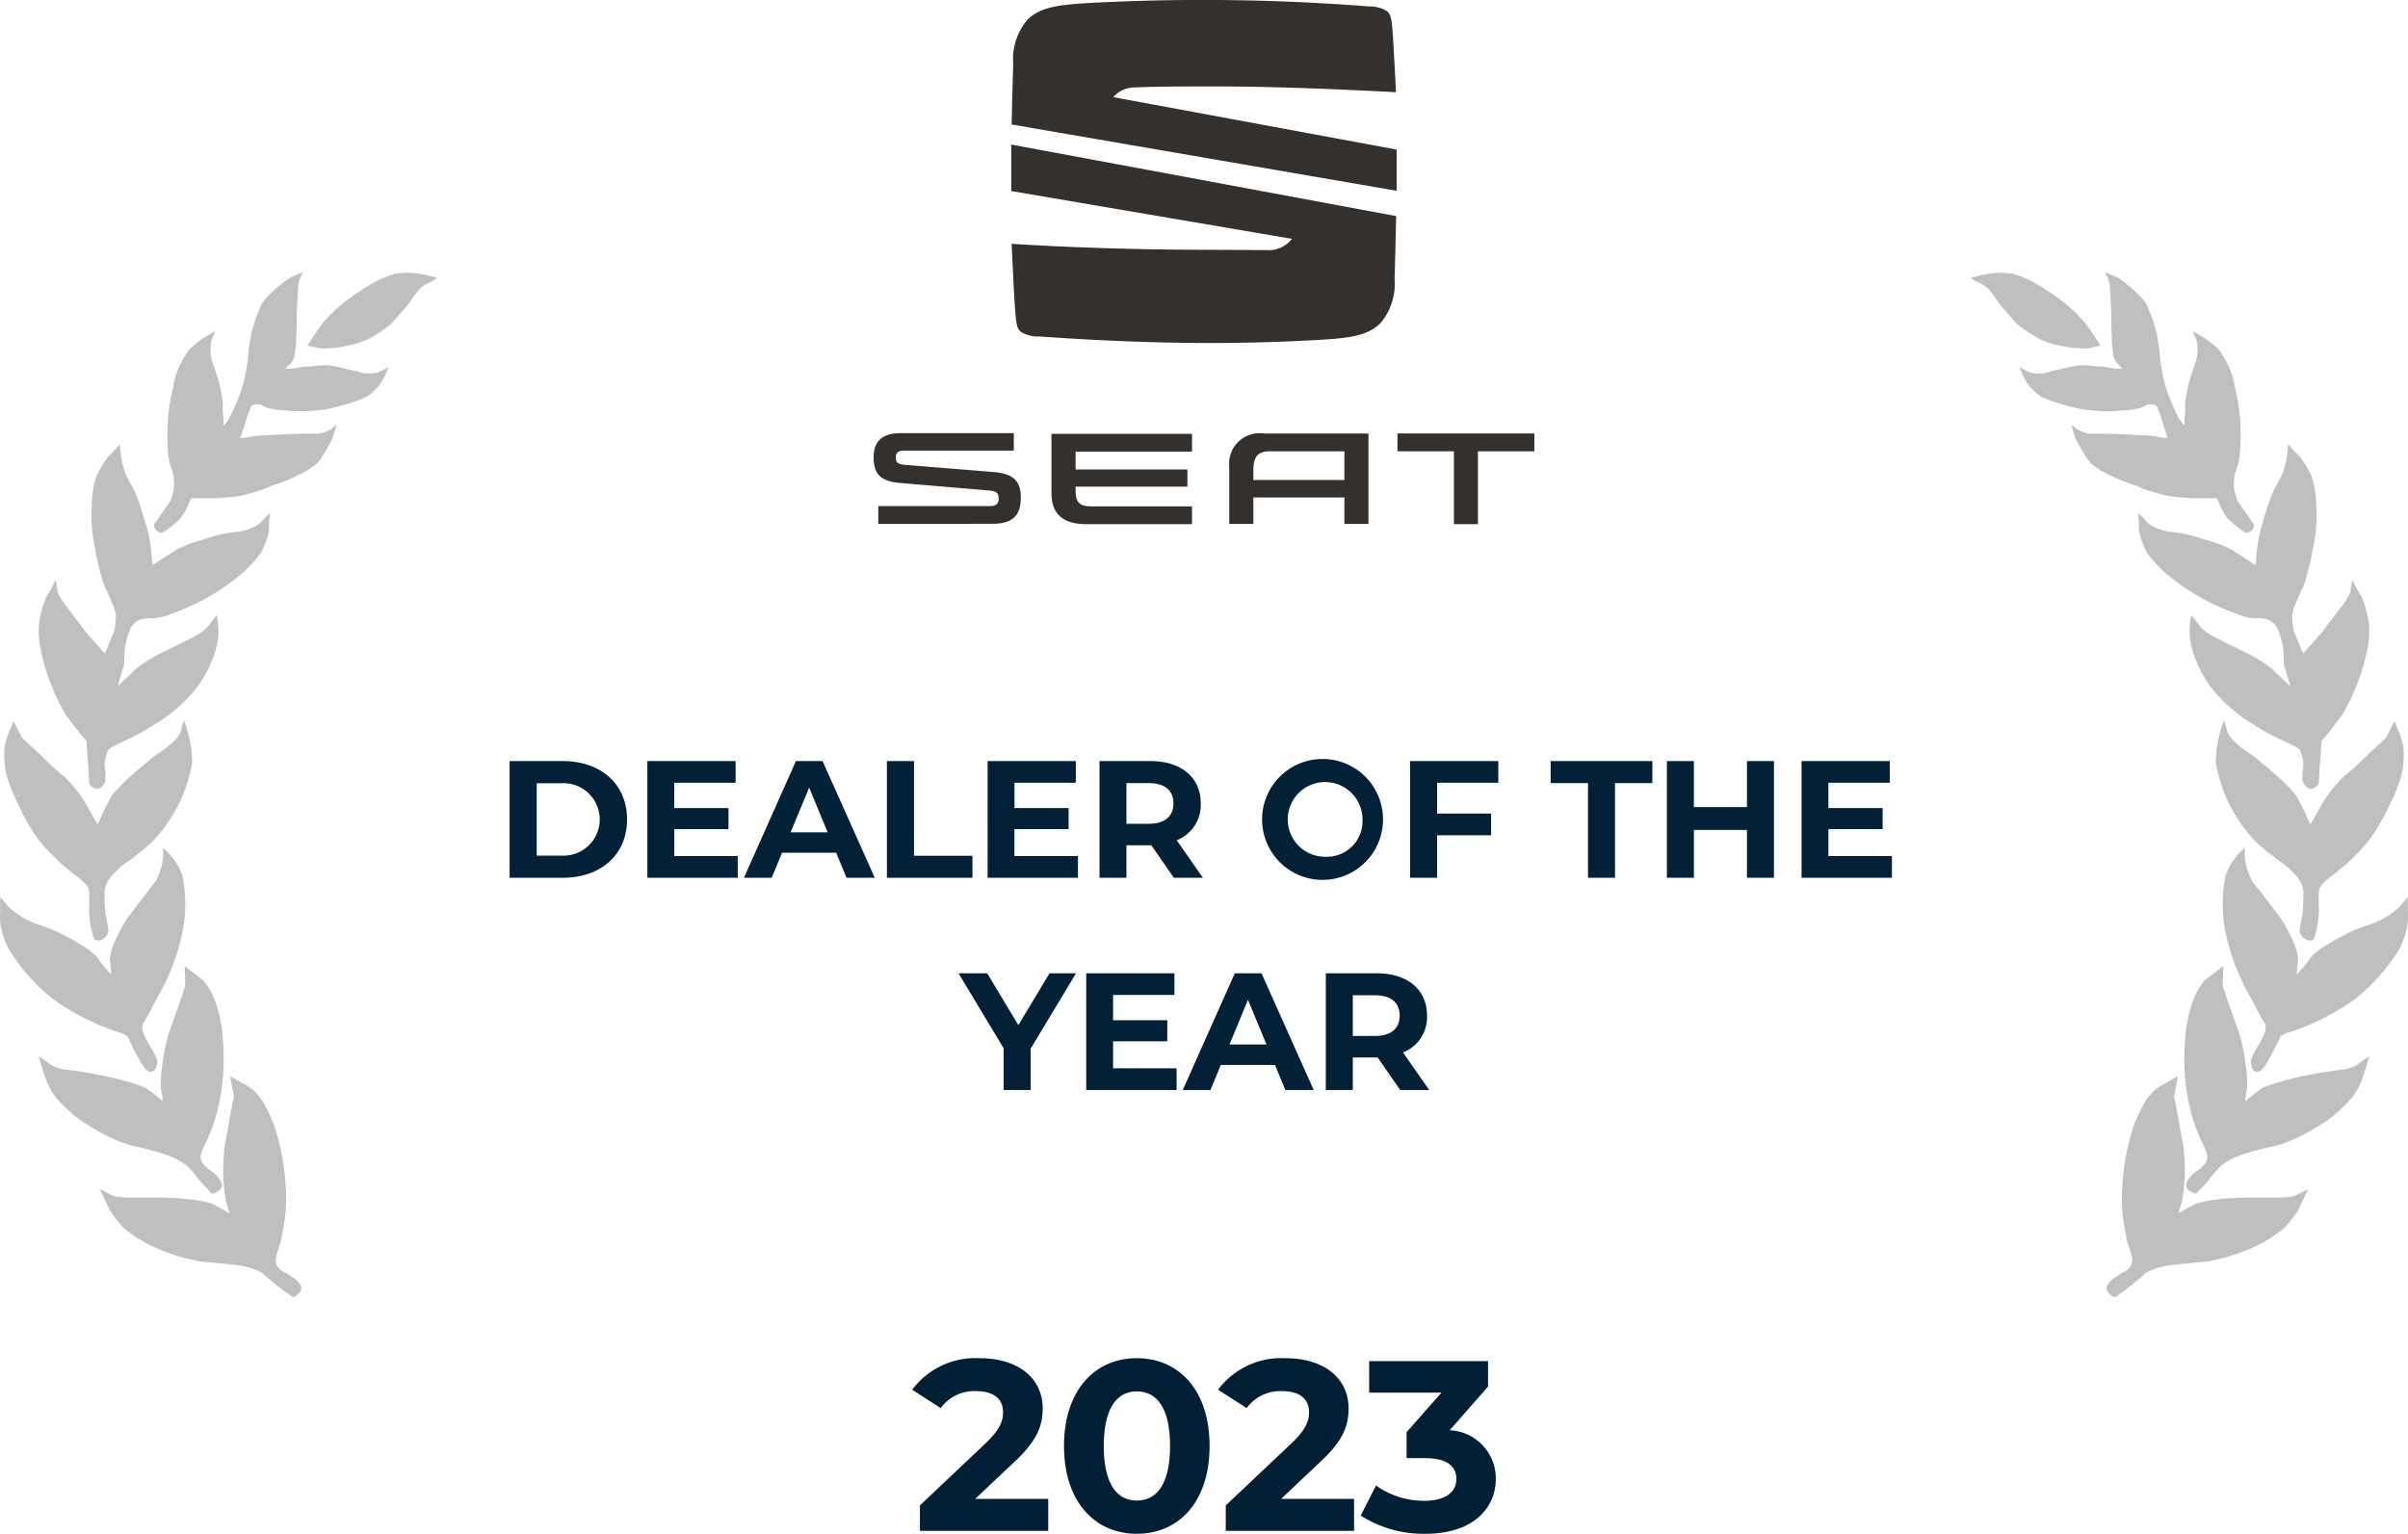 <svg xmlns="http://www.w3.org/2000/svg" width="158.83" height="101.192" viewBox="0 0 158.83 101.192"><g transform="translate(840.17 -562)"><g transform="translate(-840.17 561.912)"><path d="M33.614,58h3.5c2.519,0,4.246-1.518,4.246-3.85s-1.727-3.85-4.246-3.85h-3.5ZM35.4,56.537V51.763h1.628a2.391,2.391,0,1,1,0,4.774Zm9.077.033V54.788h3.575V53.4H44.473V51.73h4.048V50.3H42.7V58h5.962V56.57ZM55.835,58H57.7l-3.443-7.7H52.5L49.07,58H50.9l.682-1.65h3.575ZM52.15,55l1.221-2.948L54.592,55ZM58.5,58h5.643V56.548H60.286V50.3H58.5Zm8.41-1.43V54.788h3.575V53.4H66.913V51.73h4.048V50.3H65.143V58H71.1V56.57ZM79.342,58l-1.727-2.475A2.5,2.5,0,0,0,79.2,53.094c0-1.727-1.287-2.794-3.344-2.794H72.522V58H74.3V55.855h1.639L77.428,58ZM77.4,53.094c0,.836-.55,1.342-1.639,1.342H74.3V51.752h1.452C76.845,51.752,77.4,52.247,77.4,53.094Zm10.06,5.038a3.988,3.988,0,1,0-4.213-3.982A3.985,3.985,0,0,0,87.455,58.132Zm0-1.518a2.465,2.465,0,1,1,2.409-2.464A2.349,2.349,0,0,1,87.455,56.614ZM98.827,51.73V50.3H93.008V58H94.79V55.195h3.564v-1.43H94.79V51.73ZM104.743,58h1.782V51.752h2.464V50.3h-6.71v1.452h2.464Zm10.485-7.7v3.036h-3.5V50.3h-1.782V58h1.782V54.843h3.5V58h1.782V50.3Zm5.375,6.27V54.788h3.575V53.4H120.6V51.73h4.048V50.3h-5.819V58h5.962V56.57ZM70.977,64.3H69.228l-2.057,3.421L65.114,64.3H63.222L66.2,69.25V72h1.782V69.272Zm2.441,6.27V68.788h3.575V67.4H73.418V65.73h4.048V64.3H71.647V72h5.962V70.57ZM84.78,72h1.87l-3.443-7.7h-1.76L78.015,72h1.826l.682-1.65H84.1Zm-3.685-3,1.221-2.948L83.537,69Zm13.174,3-1.727-2.475a2.5,2.5,0,0,0,1.584-2.431c0-1.727-1.287-2.794-3.344-2.794H87.449V72h1.782V69.855H90.87L92.355,72Zm-1.947-4.906c0,.836-.55,1.342-1.639,1.342H89.231V65.752h1.452C91.772,65.752,92.322,66.247,92.322,67.094Z" fill="#022136"/><path d="M136.05,22.92a6.363,6.363,0,0,1-1.37-.39,10,10,0,0,1-1.62-1.05c-.12-.12-.48-.53-1.09-1.23q-.105-.135-.42-.6a4.915,4.915,0,0,0-.46-.56,2.392,2.392,0,0,0-.56-.35,1.9,1.9,0,0,1-.53-.32,11.271,11.271,0,0,1,1.2-.28,5.328,5.328,0,0,1,1.51,0,6.347,6.347,0,0,1,1.48.6,17.245,17.245,0,0,1,1.76,1.16,9.68,9.68,0,0,1,1.51,1.41,8.3,8.3,0,0,1,.56.77c.28.42.46.69.53.81-.54.12-.8.18-.77.18a7.432,7.432,0,0,1-1.72-.14Zm5.06,9.28a12.866,12.866,0,0,1-1.97-.77,5.836,5.836,0,0,1-1.27-.81,7.523,7.523,0,0,1-.67-1.05,3.5,3.5,0,0,1-.35-.7c-.02-.07-.06-.19-.11-.35s-.08-.29-.11-.39c.05,0,.12.05.21.14a.849.849,0,0,0,.25.18,2.335,2.335,0,0,0,.7.25h.91c.26,0,.7.01,1.34.04.56.02,1,.05,1.3.07a7.382,7.382,0,0,1,.84.07,4.556,4.556,0,0,0,.81.11q-.075-.21-.21-.6a4.7,4.7,0,0,0-.18-.56,5.147,5.147,0,0,0-.35-.95c-.07-.09-.26-.13-.56-.11a.42.42,0,0,0-.21.11,2.419,2.419,0,0,0-.25.11,5.96,5.96,0,0,1-1.3.18,8.6,8.6,0,0,1-1.9,0,7.861,7.861,0,0,1-1.69-.32,10.4,10.4,0,0,1-1.65-.56,3.347,3.347,0,0,1-.95-.88,5.2,5.2,0,0,1-.53-1.09c.05.02.16.08.35.18a2.062,2.062,0,0,0,.39.18,3.412,3.412,0,0,0,.88.04,9.183,9.183,0,0,1,1.12-.28,8.522,8.522,0,0,1,1.2-.25,6.9,6.9,0,0,1,1.16.07,4.257,4.257,0,0,1,.95.11,3.1,3.1,0,0,0,.74.04,1.789,1.789,0,0,0-.28-.28.79.79,0,0,1-.21-.28,1.135,1.135,0,0,1-.14-.56,3.879,3.879,0,0,1-.07-.81c-.02-.33-.04-.83-.04-1.51-.02-.68-.05-1.2-.07-1.55a3.772,3.772,0,0,0-.11-.84,2.269,2.269,0,0,0-.25-.53,7.385,7.385,0,0,1,.91.39,7.089,7.089,0,0,1,1.05.84,4.338,4.338,0,0,1,.77.84,11.486,11.486,0,0,1,.7,2c.05.28.11.67.18,1.16a10.32,10.32,0,0,0,.14,1.16,10.848,10.848,0,0,0,.35,1.44,16.935,16.935,0,0,0,.77,1.79,3.233,3.233,0,0,0,.39.49V27.7a4.9,4.9,0,0,0,.04-.98,9.762,9.762,0,0,1,.28-1.51c.05-.16.13-.42.25-.77.12-.33.2-.59.25-.77a3.679,3.679,0,0,0,0-1.05c0,.02-.09-.21-.28-.7.49.3.76.47.81.49a8.835,8.835,0,0,1,.88.7,6.368,6.368,0,0,1,.67,1.12,5.323,5.323,0,0,1,.42,1.41,14.214,14.214,0,0,1,.35,2.14,15.547,15.547,0,0,1-.04,2.46,5.769,5.769,0,0,1-.14.6c-.09.26-.15.45-.18.56a4.155,4.155,0,0,0-.04.88,3.471,3.471,0,0,0,.28.98c-.07-.14.15.16.67.91.21.33.32.47.32.42a.457.457,0,0,1-.11.49.415.415,0,0,1-.49.11l-.53-.39c-.3-.26-.48-.41-.53-.46a3.875,3.875,0,0,1-.46-.74,1.428,1.428,0,0,1-.14-.32,2.221,2.221,0,0,1-.14-.32h-1.51a16.145,16.145,0,0,1-1.65-.14,13.325,13.325,0,0,1-2-.6Zm9.14,46.9a8.386,8.386,0,0,0,.98-.07,3.38,3.38,0,0,0,.53-.25l.49-.25c-.4.84-.62,1.31-.67,1.41a7.3,7.3,0,0,1-.95,1.2,8.91,8.91,0,0,1-1.83,1.16,11.237,11.237,0,0,1-1.76.67,13.31,13.31,0,0,1-1.48.35c.19-.02-.29.02-1.44.14a13.751,13.751,0,0,0-1.44.18,4.94,4.94,0,0,0-1.2.46q.18-.075-1.2,1.02l-.74.53a.362.362,0,0,1-.32-.14c-.16-.14-.25-.25-.25-.32a.411.411,0,0,1,.11-.42,1.343,1.343,0,0,1,.42-.39,4.027,4.027,0,0,1,.49-.32,1.2,1.2,0,0,0,.46-.32.773.773,0,0,0,.18-.63,4.1,4.1,0,0,0-.14-.56l-.18-.53c-.19-.96-.29-1.62-.32-1.97a13.011,13.011,0,0,1,.04-2.25,15.356,15.356,0,0,1,.46-2.6,8.926,8.926,0,0,1,.88-2.21,3.514,3.514,0,0,1,.98-1.16c-.05.02.39-.22,1.3-.74-.16.91-.25,1.35-.25,1.3l.25,1.3c.28,1.59.41,2.33.39,2.21a16.479,16.479,0,0,1,.07,1.65,10.822,10.822,0,0,1-.18,1.72,7.724,7.724,0,0,1-.25.88,11.772,11.772,0,0,1,1.23-.67,7.2,7.2,0,0,1,1.27-.25c.57-.07,1.23-.12,2-.14h2.04Zm-4.68-43.38a9.258,9.258,0,0,1,1.62.63c-.02-.02.5.32,1.58,1.02.09-.91.14-1.36.14-1.34a7.8,7.8,0,0,1,.21-1.05c.26-.89.48-1.59.67-2.11a6.784,6.784,0,0,1,.39-.81c.19-.35.32-.61.39-.77a5.328,5.328,0,0,0,.28-1.2,4.419,4.419,0,0,0,.07-.7c.56.63.82.9.77.81a8.239,8.239,0,0,1,.77,1.27,6.6,6.6,0,0,1,.32,2.07,9.34,9.34,0,0,1-.11,2.14,21.351,21.351,0,0,1-.6,2.67,3.738,3.738,0,0,1-.28.7c-.16.38-.27.62-.32.74a4.277,4.277,0,0,0-.28.81,4.146,4.146,0,0,0,.14,1.2q.075.18.42,1.02c.09.23.15.35.18.35s.14-.13.35-.39c.3-.33.6-.66.88-.98.19-.26.48-.64.88-1.16.45-.59.62-.82.53-.7a6.443,6.443,0,0,0,.46-.77,4.067,4.067,0,0,1,.14-.81,7.676,7.676,0,0,0,.6,1.09,7.537,7.537,0,0,1,.49,1.79,5.729,5.729,0,0,1-.11,1.65,12.975,12.975,0,0,1-.7,2.39,13.193,13.193,0,0,1-1.02,2.07c.02-.05-.26.32-.84,1.09-.33.38-.48.55-.46.53,0-.05-.01.16-.04.63-.02.33-.06.81-.11,1.44-.02.45-.04.69-.04.74a.688.688,0,0,1-.35.32.415.415,0,0,1-.39-.04.828.828,0,0,1-.32-.46,3.223,3.223,0,0,1,0-.63,1.963,1.963,0,0,0,.04-.6,2.685,2.685,0,0,0-.25-.84,2.7,2.7,0,0,0-.46-.28c-1.03-.49-1.45-.69-1.27-.6a20.668,20.668,0,0,1-1.86-1.12,10.79,10.79,0,0,1-2-1.79,7.324,7.324,0,0,1-1.2-2,5.909,5.909,0,0,1-.46-1.83,7.4,7.4,0,0,1,.11-1.23c.09.09.32.38.67.84a4.749,4.749,0,0,0,1.16.74c.26.14.63.33,1.12.56s.87.42,1.12.56a9.692,9.692,0,0,1,1.41.95q-.285-.21,1.05,1.02c-.23-.82-.36-1.25-.39-1.3a3.791,3.791,0,0,1-.04-.6,3.118,3.118,0,0,0-.04-.6,4.918,4.918,0,0,0-.39-1.34,1.214,1.214,0,0,0-.67-.56,1.549,1.549,0,0,0-.56-.07,2.628,2.628,0,0,1-.6-.04,6.51,6.51,0,0,1-1.27-.42,14.5,14.5,0,0,1-1.83-.84,16.337,16.337,0,0,1-2.14-1.44,7.9,7.9,0,0,1-1.51-1.58,5.363,5.363,0,0,1-.53-1.41,8.788,8.788,0,0,0-.07-1.2,5.1,5.1,0,0,1,.67.67,3.3,3.3,0,0,0,.98.46,3.866,3.866,0,0,0,.67.11c.35.05.59.08.7.11a10.994,10.994,0,0,1,1.48.42Zm8.79,34.95a2.939,2.939,0,0,0,.98-.25c.12-.07.27-.18.46-.32.23-.16.39-.27.46-.32a12.19,12.19,0,0,1-.46,1.51,4.124,4.124,0,0,1-.74,1.3,9.755,9.755,0,0,1-1.58,1.44,18.256,18.256,0,0,1-1.62.95,10.383,10.383,0,0,1-1.41.6c-.16.05-.4.11-.7.18a6.136,6.136,0,0,0-.74.18,11.957,11.957,0,0,0-1.37.42,4.319,4.319,0,0,0-1.09.6,4.9,4.9,0,0,0-.56.6c-.23.3-.4.5-.49.6-.38.4-.59.62-.63.67-.05.02-.16-.01-.35-.11-.16-.09-.26-.18-.28-.25a.6.6,0,0,1,0-.42,3.231,3.231,0,0,1,.39-.49c.05-.05.2-.16.46-.35a1.777,1.777,0,0,0,.39-.42.707.707,0,0,0,.07-.63c-.05-.14-.12-.32-.21-.53a3.451,3.451,0,0,1-.25-.53,10,10,0,0,1-.63-1.86,13.094,13.094,0,0,1-.35-2.25,16.566,16.566,0,0,1,.04-2.6,8.844,8.844,0,0,1,.53-2.36,4.408,4.408,0,0,1,.77-1.3c-.07.07.33-.23,1.2-.91l-.04,1.3s.12.4.42,1.27c.54,1.5.79,2.2.74,2.11a13.6,13.6,0,0,1,.32,1.62,10.418,10.418,0,0,1,.14,1.72,7.013,7.013,0,0,0-.14.91,12.534,12.534,0,0,1,1.12-.88,7.819,7.819,0,0,1,1.23-.42,18.058,18.058,0,0,1,1.93-.46q.345-.075,1.02-.18c.47-.07.8-.12.98-.14Zm.35-19.44a18.251,18.251,0,0,0,1.48-1.37c.7-.63,1.1-1.01,1.2-1.12l.56-1.09a4.835,4.835,0,0,0,.32.81c.12.35.2.63.25.84a6,6,0,0,1-.14,2,10.672,10.672,0,0,1-.74,1.83,13.5,13.5,0,0,1-1.27,2.25,13.293,13.293,0,0,1-1.58,1.69c-.16.14-.39.33-.67.56-.33.26-.55.43-.67.53a2.339,2.339,0,0,0-.46.53,1.52,1.52,0,0,0-.04.39,2.888,2.888,0,0,0,0,.6v.6a7.224,7.224,0,0,1-.21,1.37c-.05.26-.12.41-.21.46A.5.5,0,0,1,152,62a.642.642,0,0,1-.32-.46,2.733,2.733,0,0,1,.07-.53,3.878,3.878,0,0,1,.11-.53,12.243,12.243,0,0,0,.07-1.62,1.917,1.917,0,0,0-.25-.7,5.168,5.168,0,0,0-1.34-1.27,17.27,17.27,0,0,1-1.48-1.2,9.878,9.878,0,0,1-2.71-5.31,7.9,7.9,0,0,1,.56-2.78c.14.52.22.81.25.88a2.4,2.4,0,0,0,.67.74,4.5,4.5,0,0,0,.63.49c.3.21.52.36.63.46q.6.5,1.41,1.2a12.242,12.242,0,0,1,1.12,1.16c.05.07.25.45.6,1.12a3.527,3.527,0,0,0,.18.42q.135.285.21.42c-.14.21.06-.15.6-1.09a9.309,9.309,0,0,1,.7-1.09,11.519,11.519,0,0,1,.98-1.09Zm4.11,8.05v.98a3.74,3.74,0,0,1-.04.95,6.239,6.239,0,0,1-.49,1.44,12.829,12.829,0,0,1-2.99,3.38,16,16,0,0,1-4.22,2.14,2.1,2.1,0,0,0-.6.25c-.05.02-.11.13-.18.32-.07.12-.18.33-.32.63a6.97,6.97,0,0,1-.35.63,2.1,2.1,0,0,1-.49.7.369.369,0,0,1-.46.04q-.135-.075-.21-.42a.933.933,0,0,1,.07-.49,7.718,7.718,0,0,1,.42-.77,6.165,6.165,0,0,0,.39-.77,1.089,1.089,0,0,0,.07-.67c.05.19-.27-.37-.95-1.69a14.072,14.072,0,0,1-1.55-3.8,9.377,9.377,0,0,1-.11-4.32,4.279,4.279,0,0,1,1.27-1.79,3.75,3.75,0,0,0,.04.98,4.65,4.65,0,0,0,.46,1.27c-.02-.05.32.39,1.02,1.3q.885,1.155,1.05,1.44a11.018,11.018,0,0,1,.74,1.51,3.842,3.842,0,0,1,.21.98c-.02-.16-.06.13-.11.88a8.528,8.528,0,0,0,.98-1.2,5.53,5.53,0,0,1,1.16-.84,12.341,12.341,0,0,1,1.83-.95c.16-.07.46-.18.88-.32a5.263,5.263,0,0,0,1.93-1.16c.02-.02.2-.23.53-.63Z" fill="#bfbfbf"/><path d="M22.78,22.92a6.362,6.362,0,0,0,1.37-.39,10,10,0,0,0,1.62-1.05c.12-.12.48-.53,1.09-1.23q.105-.135.42-.6a4.916,4.916,0,0,1,.46-.56,2.392,2.392,0,0,1,.56-.35,1.9,1.9,0,0,0,.53-.32,11.272,11.272,0,0,0-1.2-.28,5.328,5.328,0,0,0-1.51,0,6.347,6.347,0,0,0-1.48.6,17.245,17.245,0,0,0-1.76,1.16,9.68,9.68,0,0,0-1.51,1.41,8.3,8.3,0,0,0-.56.77c-.28.42-.46.69-.53.81.54.12.8.18.77.18a7.432,7.432,0,0,0,1.72-.14ZM17.72,32.2a12.866,12.866,0,0,0,1.97-.77,5.835,5.835,0,0,0,1.27-.81,7.522,7.522,0,0,0,.67-1.05,3.5,3.5,0,0,0,.35-.7c.02-.07.06-.19.11-.35s.08-.29.11-.39c-.05,0-.12.05-.21.14a.849.849,0,0,1-.25.18,2.335,2.335,0,0,1-.7.25h-.91c-.26,0-.7.01-1.34.04-.56.02-1,.05-1.3.07a7.382,7.382,0,0,0-.84.07,4.555,4.555,0,0,1-.81.11q.075-.21.21-.6a4.7,4.7,0,0,1,.18-.56,5.147,5.147,0,0,1,.35-.95c.07-.09.26-.13.56-.11a.42.42,0,0,1,.21.11,2.419,2.419,0,0,1,.25.11,5.96,5.96,0,0,0,1.3.18,8.6,8.6,0,0,0,1.9,0,7.861,7.861,0,0,0,1.69-.32,10.4,10.4,0,0,0,1.65-.56,3.348,3.348,0,0,0,.95-.88,5.2,5.2,0,0,0,.53-1.09c-.05.02-.16.08-.35.18a2.062,2.062,0,0,1-.39.18,3.412,3.412,0,0,1-.88.04,9.184,9.184,0,0,0-1.12-.28,8.522,8.522,0,0,0-1.2-.25,6.9,6.9,0,0,0-1.16.07,4.257,4.257,0,0,0-.95.11,3.1,3.1,0,0,1-.74.04,1.789,1.789,0,0,1,.28-.28.789.789,0,0,0,.21-.28,1.135,1.135,0,0,0,.14-.56,3.878,3.878,0,0,0,.07-.81c.02-.33.04-.83.04-1.51.02-.68.05-1.2.07-1.55a3.771,3.771,0,0,1,.11-.84,2.269,2.269,0,0,1,.25-.53,7.383,7.383,0,0,0-.91.39,7.089,7.089,0,0,0-1.05.84,4.339,4.339,0,0,0-.77.84,11.487,11.487,0,0,0-.7,2c-.05.28-.11.67-.18,1.16a10.32,10.32,0,0,1-.14,1.16,10.849,10.849,0,0,1-.35,1.44,16.934,16.934,0,0,1-.77,1.79,3.232,3.232,0,0,1-.39.49V27.7a4.9,4.9,0,0,1-.04-.98,9.765,9.765,0,0,0-.28-1.51c-.05-.16-.13-.42-.25-.77-.12-.33-.2-.59-.25-.77a3.679,3.679,0,0,1,0-1.05c0,.02.09-.21.28-.7-.49.3-.76.47-.81.49a8.833,8.833,0,0,0-.88.7,6.368,6.368,0,0,0-.67,1.12,5.323,5.323,0,0,0-.42,1.41,14.214,14.214,0,0,0-.35,2.14,15.547,15.547,0,0,0,.04,2.46,5.766,5.766,0,0,0,.14.6c.09.26.15.45.18.56a4.154,4.154,0,0,1,.04.88,3.471,3.471,0,0,1-.28.98c.07-.14-.15.16-.67.91-.21.33-.32.47-.32.42a.457.457,0,0,0,.11.49.415.415,0,0,0,.49.11l.53-.39c.3-.26.48-.41.53-.46a3.875,3.875,0,0,0,.46-.74,1.427,1.427,0,0,0,.14-.32,2.22,2.22,0,0,0,.14-.32h1.51a16.145,16.145,0,0,0,1.65-.14,13.325,13.325,0,0,0,2-.6ZM8.58,79.1a8.386,8.386,0,0,1-.98-.07,3.38,3.38,0,0,1-.53-.25l-.49-.25c.4.84.62,1.31.67,1.41a7.3,7.3,0,0,0,.95,1.2,8.911,8.911,0,0,0,1.83,1.16,11.237,11.237,0,0,0,1.76.67,13.311,13.311,0,0,0,1.48.35c-.19-.02.29.02,1.44.14a13.751,13.751,0,0,1,1.44.18,4.94,4.94,0,0,1,1.2.46q-.18-.075,1.2,1.02l.74.53a.362.362,0,0,0,.32-.14c.16-.14.25-.25.25-.32a.411.411,0,0,0-.11-.42,1.343,1.343,0,0,0-.42-.39,4.027,4.027,0,0,0-.49-.32,1.2,1.2,0,0,1-.46-.32.773.773,0,0,1-.18-.63,4.1,4.1,0,0,1,.14-.56l.18-.53c.19-.96.29-1.62.32-1.97a13.011,13.011,0,0,0-.04-2.25,15.357,15.357,0,0,0-.46-2.6,8.926,8.926,0,0,0-.88-2.21,3.514,3.514,0,0,0-.98-1.16c.05.02-.39-.22-1.3-.74.16.91.25,1.35.25,1.3l-.25,1.3c-.28,1.59-.41,2.33-.39,2.21a16.481,16.481,0,0,0-.07,1.65,10.822,10.822,0,0,0,.18,1.72,7.728,7.728,0,0,0,.25.88,11.771,11.771,0,0,0-1.23-.67,7.2,7.2,0,0,0-1.27-.25c-.57-.07-1.23-.12-2-.14H8.61Zm4.68-43.38a9.258,9.258,0,0,0-1.62.63c.02-.02-.5.32-1.58,1.02-.09-.91-.14-1.36-.14-1.34a7.8,7.8,0,0,0-.21-1.05c-.26-.89-.48-1.59-.67-2.11a6.781,6.781,0,0,0-.39-.81c-.19-.35-.32-.61-.39-.77a5.328,5.328,0,0,1-.28-1.2,4.416,4.416,0,0,1-.07-.7c-.56.63-.82.9-.77.81a8.238,8.238,0,0,0-.77,1.27,6.6,6.6,0,0,0-.32,2.07,9.34,9.34,0,0,0,.11,2.14,21.352,21.352,0,0,0,.6,2.67,3.737,3.737,0,0,0,.28.7c.16.38.27.62.32.74a4.277,4.277,0,0,1,.28.81,4.146,4.146,0,0,1-.14,1.2q-.075.18-.42,1.02c-.09.23-.15.35-.18.35s-.14-.13-.35-.39c-.3-.33-.6-.66-.88-.98-.19-.26-.48-.64-.88-1.16-.45-.59-.62-.82-.53-.7a6.444,6.444,0,0,1-.46-.77,4.067,4.067,0,0,0-.14-.81,7.678,7.678,0,0,1-.6,1.09,7.537,7.537,0,0,0-.49,1.79,5.729,5.729,0,0,0,.11,1.65,12.976,12.976,0,0,0,.7,2.39A13.194,13.194,0,0,0,4.4,47.35c-.02-.05.26.32.84,1.09.33.38.48.55.46.53,0-.05.01.16.04.63.02.33.06.81.11,1.44.02.45.04.69.04.74a.688.688,0,0,0,.35.32.415.415,0,0,0,.39-.04.828.828,0,0,0,.32-.46,3.224,3.224,0,0,0,0-.63,1.963,1.963,0,0,1-.04-.6,2.685,2.685,0,0,1,.25-.84,2.7,2.7,0,0,1,.46-.28c1.03-.49,1.45-.69,1.27-.6a20.668,20.668,0,0,0,1.86-1.12,10.79,10.79,0,0,0,2-1.79,7.324,7.324,0,0,0,1.2-2,5.909,5.909,0,0,0,.46-1.83,7.4,7.4,0,0,0-.11-1.23c-.09.09-.32.38-.67.84a4.749,4.749,0,0,1-1.16.74c-.26.14-.63.33-1.12.56s-.87.42-1.12.56a9.693,9.693,0,0,0-1.41.95q.285-.21-1.05,1.02c.23-.82.36-1.25.39-1.3a3.792,3.792,0,0,0,.04-.6,3.118,3.118,0,0,1,.04-.6,4.918,4.918,0,0,1,.39-1.34,1.214,1.214,0,0,1,.67-.56,1.549,1.549,0,0,1,.56-.07,2.628,2.628,0,0,0,.6-.04,6.511,6.511,0,0,0,1.27-.42,14.5,14.5,0,0,0,1.83-.84,16.338,16.338,0,0,0,2.14-1.44,7.9,7.9,0,0,0,1.51-1.58,5.363,5.363,0,0,0,.53-1.41,8.788,8.788,0,0,1,.07-1.2,5.094,5.094,0,0,0-.67.67,3.3,3.3,0,0,1-.98.46,3.866,3.866,0,0,1-.67.11c-.35.05-.59.08-.7.11a10.994,10.994,0,0,0-1.48.42ZM4.47,70.67a2.94,2.94,0,0,1-.98-.25c-.12-.07-.27-.18-.46-.32-.23-.16-.39-.27-.46-.32a12.188,12.188,0,0,0,.46,1.51,4.124,4.124,0,0,0,.74,1.3,9.755,9.755,0,0,0,1.58,1.44,18.255,18.255,0,0,0,1.62.95,10.383,10.383,0,0,0,1.41.6c.16.05.4.11.7.18a6.136,6.136,0,0,1,.74.18,11.956,11.956,0,0,1,1.37.42,4.319,4.319,0,0,1,1.09.6,4.9,4.9,0,0,1,.56.6c.23.3.4.5.49.6.38.4.59.62.63.67.05.02.16-.01.35-.11.16-.09.26-.18.28-.25a.6.6,0,0,0,0-.42,3.233,3.233,0,0,0-.39-.49c-.05-.05-.2-.16-.46-.35a1.777,1.777,0,0,1-.39-.42.707.707,0,0,1-.07-.63c.05-.14.12-.32.21-.53a3.452,3.452,0,0,0,.25-.53,10,10,0,0,0,.63-1.86,13.094,13.094,0,0,0,.35-2.25,16.564,16.564,0,0,0-.04-2.6,8.844,8.844,0,0,0-.53-2.36,4.408,4.408,0,0,0-.77-1.3c.07.07-.33-.23-1.2-.91l.04,1.3s-.12.4-.42,1.27c-.54,1.5-.79,2.2-.74,2.11a13.605,13.605,0,0,0-.32,1.62,10.417,10.417,0,0,0-.14,1.72,7.013,7.013,0,0,1,.14.91,12.537,12.537,0,0,0-1.12-.88,7.819,7.819,0,0,0-1.23-.42,18.057,18.057,0,0,0-1.93-.46q-.345-.075-1.02-.18c-.47-.07-.8-.12-.98-.14ZM4.12,51.23a18.246,18.246,0,0,1-1.48-1.37c-.7-.63-1.1-1.01-1.2-1.12L.88,47.65a4.834,4.834,0,0,1-.32.81c-.12.35-.2.63-.25.84a6,6,0,0,0,.14,2,10.671,10.671,0,0,0,.74,1.83,13.5,13.5,0,0,0,1.27,2.25,13.294,13.294,0,0,0,1.58,1.69c.16.14.39.33.67.56.33.26.55.43.67.53a2.339,2.339,0,0,1,.46.53,1.52,1.52,0,0,1,.04.39,2.888,2.888,0,0,1,0,.6v.6a7.224,7.224,0,0,0,.21,1.37c.05.26.12.41.21.46A.5.5,0,0,0,6.83,62a.642.642,0,0,0,.32-.46,2.733,2.733,0,0,0-.07-.53,3.877,3.877,0,0,0-.11-.53,12.243,12.243,0,0,1-.07-1.62,1.918,1.918,0,0,1,.25-.7,5.169,5.169,0,0,1,1.34-1.27,17.267,17.267,0,0,0,1.48-1.2,9.878,9.878,0,0,0,2.71-5.31,7.9,7.9,0,0,0-.56-2.78c-.14.52-.22.81-.25.88a2.4,2.4,0,0,1-.67.74,4.5,4.5,0,0,1-.63.49c-.3.21-.52.36-.63.46q-.6.5-1.41,1.2a12.241,12.241,0,0,0-1.12,1.16c-.05.07-.25.45-.6,1.12a3.528,3.528,0,0,1-.18.42q-.135.285-.21.42c.14.21-.06-.15-.6-1.09a9.309,9.309,0,0,0-.7-1.09,11.522,11.522,0,0,0-.98-1.09ZM.01,59.28v.98a3.74,3.74,0,0,0,.04.95,6.239,6.239,0,0,0,.49,1.44,12.829,12.829,0,0,0,2.99,3.38,16,16,0,0,0,4.22,2.14,2.1,2.1,0,0,1,.6.25c.05.02.11.13.18.32.07.12.18.33.32.63A6.969,6.969,0,0,0,9.2,70a2.1,2.1,0,0,0,.49.7.369.369,0,0,0,.46.04q.135-.075.21-.42a.933.933,0,0,0-.07-.49,7.719,7.719,0,0,0-.42-.77,6.162,6.162,0,0,1-.39-.77,1.089,1.089,0,0,1-.07-.67c-.05.19.27-.37.95-1.69a14.072,14.072,0,0,0,1.55-3.8,9.377,9.377,0,0,0,.11-4.32,4.279,4.279,0,0,0-1.27-1.79,3.75,3.75,0,0,1-.04.98,4.65,4.65,0,0,1-.46,1.27c.02-.05-.32.39-1.02,1.3q-.885,1.155-1.05,1.44a11.018,11.018,0,0,0-.74,1.51,3.841,3.841,0,0,0-.21.98c.02-.16.06.13.11.88a8.527,8.527,0,0,1-.98-1.2,5.531,5.531,0,0,0-1.16-.84,12.341,12.341,0,0,0-1.83-.95c-.16-.07-.46-.18-.88-.32a6.015,6.015,0,0,1-.88-.39,6.056,6.056,0,0,1-1.05-.77c-.02-.02-.2-.23-.53-.63Z" fill="#bfbfbf"/></g><path d="M-3179.726-5284.4v-4.808h-3.723v-1.175h9.029v1.175h-3.721v4.808Zm-24.239,0c-1.588,0-2.306-.718-2.306-2.045v-3.916H-3197v1.175h-7.68v1.175h7.375v1.131h-7.375v.174c0,.827.174,1.131,1.087,1.131H-3197v1.175Zm17.015-.021v-1.741h-6.006v1.741h-1.589v-3.786a2.013,2.013,0,0,1,2.307-2.176h6.875v5.962Zm-6.005-3.417v.522h6.005v-1.893h-4.918c-.958,0-1.089.542-1.089,1.369Zm-24.739,3.417v-1.175h7.4c.413,0,.542-.2.542-.5,0-.326-.131-.478-.587-.522l-5.9-.5c-1.219-.108-1.762-.5-1.762-1.7,0-1.175.718-1.588,1.784-1.588h7.463v1.153h-7.267c-.37,0-.522.174-.522.435,0,.283.087.457.566.5l5.9.478c1.262.109,1.784.566,1.784,1.675,0,1.218-.565,1.741-1.871,1.741Zm10.6-12.359a2.219,2.219,0,0,1-1.153-.283c-.3-.218-.349-.458-.436-1.7-.063-.849-.174-3.307-.217-4.134,3.286.217,8.312.392,12.4.392,1.022,0,3.7.021,4.417.021a1.928,1.928,0,0,0,1.675-.74l-18.516-3.155v-3.067l25.391,4.721c-.022.7-.064,2.871-.108,4.134a4.005,4.005,0,0,1-.979,2.98c-.848.762-1.85.936-4.243,1.066-2.272.125-4.562.191-6.963.191-3.442,0-7.107-.138-11.271-.432Zm-1.806-13.99c.022-.8.064-2.807.109-3.982a4.006,4.006,0,0,1,.979-2.98c.849-.762,1.85-.936,4.243-1.066a140.6,140.6,0,0,1,18.233.239,2.209,2.209,0,0,1,1.153.283c.3.217.348.457.435,1.7.044.718.152,2.632.2,3.677-2.437-.13-6.572-.327-10.161-.37s-6.832.022-7.224.064a1.839,1.839,0,0,0-1.262.631l18.69,3.459v2.72Z" transform="translate(2435.455 5880.983)" fill="#33302e"/><path d="M4.176-2.112,6.752-4.544C8.32-6,8.624-6.992,8.624-8.08c0-2.032-1.664-3.312-4.16-3.312A5.2,5.2,0,0,0,.016-9.312L1.9-8.1a2.739,2.739,0,0,1,2.32-1.12c1.184,0,1.792.512,1.792,1.392,0,.544-.176,1.12-1.168,2.064L.528-1.68V0H8.992V-2.112ZM14.832.192c2.768,0,4.8-2.1,4.8-5.792s-2.032-5.792-4.8-5.792c-2.752,0-4.8,2.1-4.8,5.792S12.08.192,14.832.192Zm0-2.192c-1.28,0-2.176-1.056-2.176-3.6s.9-3.6,2.176-3.6c1.3,0,2.192,1.056,2.192,3.6S16.128-2,14.832-2Zm9.52-.112,2.576-2.432C28.5-6,28.8-6.992,28.8-8.08c0-2.032-1.664-3.312-4.16-3.312a5.2,5.2,0,0,0-4.448,2.08L22.08-8.1a2.739,2.739,0,0,1,2.32-1.12c1.184,0,1.792.512,1.792,1.392,0,.544-.176,1.12-1.168,2.064L20.7-1.68V0h8.464V-2.112ZM35.472-6.64,38-9.52V-11.2H30.16v2.08h4.768l-2.3,2.608V-4.8h1.184c1.472,0,2.1.528,2.1,1.376,0,.912-.8,1.44-2.1,1.44a5.439,5.439,0,0,1-3.2-1.008L29.6-1.008a7.7,7.7,0,0,0,4.272,1.2c3.184,0,4.64-1.728,4.64-3.616A3.182,3.182,0,0,0,35.472-6.64Z" transform="translate(-780.02 663)" fill="#012035"/></g></svg>